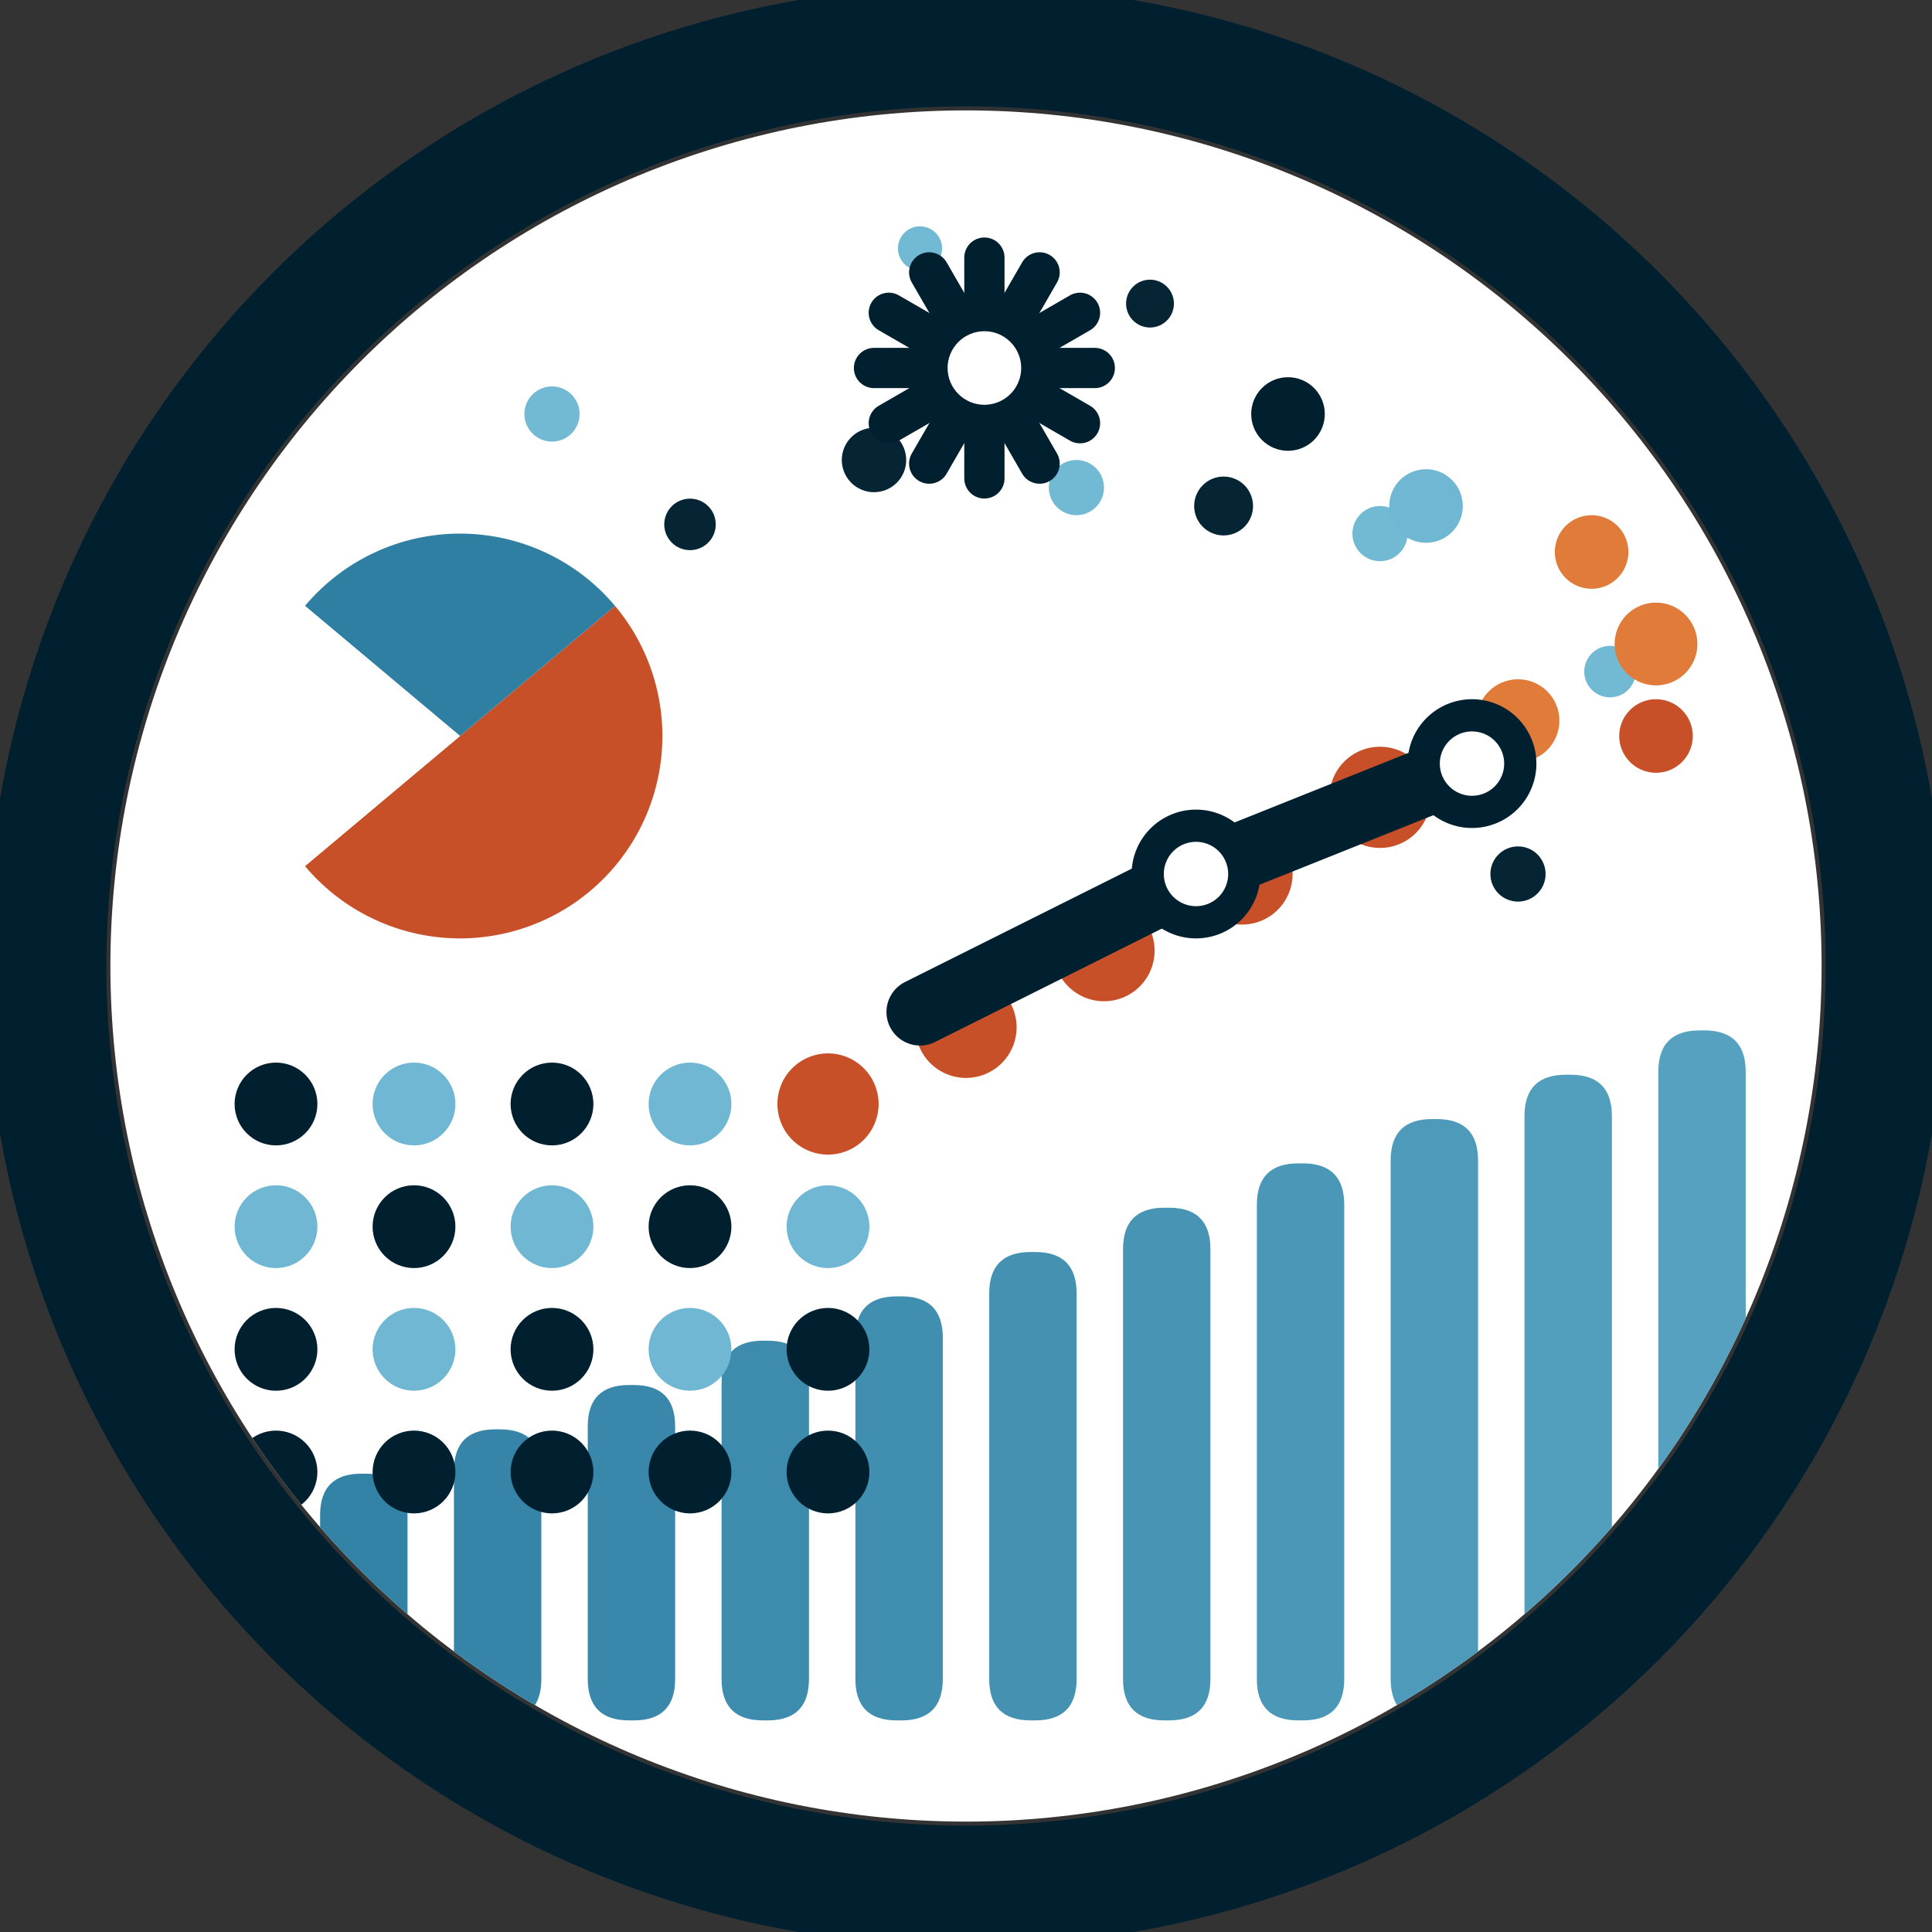 <?xml version="1.0" encoding="utf-8" standalone="no"?>
<!DOCTYPE svg PUBLIC "-//W3C//DTD SVG 1.1//EN"
  "http://www.w3.org/Graphics/SVG/1.1/DTD/svg11.dtd">
<svg xmlns:xlink="http://www.w3.org/1999/xlink" width="288pt" height="288pt" viewBox="0 0 288 288" xmlns="http://www.w3.org/2000/svg" version="1.1">
 <rect x="0" y="0" width="288" height="288" fill="#333333" stroke="none"/>
 <defs>
  <style type="text/css">*{stroke-linejoin: round; stroke-linecap: butt}</style>
 </defs>
 <g id="figure_1">
  <g id="patch_1">
   <path d="M 0 288 
L 288 288 
L 288 0 
L 0 0 
L 0 288 
z
" style="fill: none"/>
  </g>
  <g id="axes_1">
   <g id="patch_2">
    <path d="M 144 271.543 
C 177.825 271.543 210.269 258.104 234.186 234.186 
C 258.104 210.269 271.543 177.825 271.543 144 
C 271.543 110.175 258.104 77.731 234.186 53.814 
C 210.269 29.896 177.825 16.457 144 16.457 
C 110.175 16.457 77.731 29.896 53.814 53.814 
C 29.896 77.731 16.457 110.175 16.457 144 
C 16.457 177.825 29.896 210.269 53.814 234.186 
C 77.731 258.104 110.175 271.543 144 271.543 
z
" clip-path="url(#p65bf4a1a54)" style="fill: #ffffff"/>
   </g>
   <g id="patch_3">
    <path d="M 33.943 256.457 
L 34.629 256.457 
Q 40.8 256.457 40.8 250.286 
L 40.8 232.457 
Q 40.8 226.286 34.629 226.286 
L 33.943 226.286 
Q 27.771 226.286 27.771 232.457 
L 27.771 250.286 
Q 27.771 256.457 33.943 256.457 
z
" clip-path="url(#p8ab52bdf33)" style="fill: #2f7fa3"/>
   </g>
   <g id="patch_4">
    <path d="M 53.891 256.457 
L 54.577 256.457 
Q 60.748 256.457 60.748 250.286 
L 60.748 225.849 
Q 60.748 219.678 54.577 219.678 
L 53.891 219.678 
Q 47.719 219.678 47.719 225.849 
L 47.719 250.286 
Q 47.719 256.457 53.891 256.457 
z
" clip-path="url(#p8ab52bdf33)" style="fill: #3282a6"/>
   </g>
   <g id="patch_5">
    <path d="M 73.839 256.457 
L 74.525 256.457 
Q 80.696 256.457 80.696 250.286 
L 80.696 219.242 
Q 80.696 213.07 74.525 213.07 
L 73.839 213.07 
Q 67.668 213.07 67.668 219.242 
L 67.668 250.286 
Q 67.668 256.457 73.839 256.457 
z
" clip-path="url(#p8ab52bdf33)" style="fill: #3685a8"/>
   </g>
   <g id="patch_6">
    <path d="M 93.787 256.457 
L 94.473 256.457 
Q 100.644 256.457 100.644 250.286 
L 100.644 212.634 
Q 100.644 206.462 94.473 206.462 
L 93.787 206.462 
Q 87.616 206.462 87.616 212.634 
L 87.616 250.286 
Q 87.616 256.457 93.787 256.457 
z
" clip-path="url(#p8ab52bdf33)" style="fill: #3988ab"/>
   </g>
   <g id="patch_7">
    <path d="M 113.735 256.457 
L 114.421 256.457 
Q 120.592 256.457 120.592 250.286 
L 120.592 206.026 
Q 120.592 199.855 114.421 199.855 
L 113.735 199.855 
Q 107.564 199.855 107.564 206.026 
L 107.564 250.286 
Q 107.564 256.457 113.735 256.457 
z
" clip-path="url(#p8ab52bdf33)" style="fill: #3d8bad"/>
   </g>
   <g id="patch_8">
    <path d="M 133.683 256.457 
L 134.369 256.457 
Q 140.54 256.457 140.54 250.286 
L 140.54 199.418 
Q 140.54 193.247 134.369 193.247 
L 133.683 193.247 
Q 127.512 193.247 127.512 199.418 
L 127.512 250.286 
Q 127.512 256.457 133.683 256.457 
z
" clip-path="url(#p8ab52bdf33)" style="fill: #408eb0"/>
   </g>
   <g id="patch_9">
    <path d="M 153.631 256.457 
L 154.317 256.457 
Q 160.488 256.457 160.488 250.286 
L 160.488 192.81 
Q 160.488 186.639 154.317 186.639 
L 153.631 186.639 
Q 147.46 186.639 147.46 192.81 
L 147.46 250.286 
Q 147.46 256.457 153.631 256.457 
z
" clip-path="url(#p8ab52bdf33)" style="fill: #4491b2"/>
   </g>
   <g id="patch_10">
    <path d="M 173.579 256.457 
L 174.265 256.457 
Q 180.436 256.457 180.436 250.286 
L 180.436 186.203 
Q 180.436 180.031 174.265 180.031 
L 173.579 180.031 
Q 167.408 180.031 167.408 186.203 
L 167.408 250.286 
Q 167.408 256.457 173.579 256.457 
z
" clip-path="url(#p8ab52bdf33)" style="fill: #4794b5"/>
   </g>
   <g id="patch_11">
    <path d="M 193.527 256.457 
L 194.213 256.457 
Q 200.384 256.457 200.384 250.286 
L 200.384 179.595 
Q 200.384 173.423 194.213 173.423 
L 193.527 173.423 
Q 187.356 173.423 187.356 179.595 
L 187.356 250.286 
Q 187.356 256.457 193.527 256.457 
z
" clip-path="url(#p8ab52bdf33)" style="fill: #4b97b8"/>
   </g>
   <g id="patch_12">
    <path d="M 213.475 256.457 
L 214.161 256.457 
Q 220.332 256.457 220.332 250.286 
L 220.332 172.987 
Q 220.332 166.816 214.161 166.816 
L 213.475 166.816 
Q 207.304 166.816 207.304 172.987 
L 207.304 250.286 
Q 207.304 256.457 213.475 256.457 
z
" clip-path="url(#p8ab52bdf33)" style="fill: #4e9aba"/>
   </g>
   <g id="patch_13">
    <path d="M 233.423 256.457 
L 234.109 256.457 
Q 240.281 256.457 240.281 250.286 
L 240.281 166.379 
Q 240.281 160.208 234.109 160.208 
L 233.423 160.208 
Q 227.252 160.208 227.252 166.379 
L 227.252 250.286 
Q 227.252 256.457 233.423 256.457 
z
" clip-path="url(#p8ab52bdf33)" style="fill: #529ebd"/>
   </g>
   <g id="patch_14">
    <path d="M 253.371 256.457 
L 254.057 256.457 
Q 260.229 256.457 260.229 250.286 
L 260.229 159.771 
Q 260.229 153.6 254.057 153.6 
L 253.371 153.6 
Q 247.2 153.6 247.2 159.771 
L 247.2 250.286 
Q 247.2 256.457 253.371 256.457 
z
" clip-path="url(#p8ab52bdf33)" style="fill: #55a1bf"/>
   </g>
   <g id="patch_15">
    <path d="M 130.286 73.371 
C 131.559 73.371 132.78 72.866 133.68 71.966 
C 134.58 71.065 135.086 69.844 135.086 68.571 
C 135.086 67.298 134.58 66.077 133.68 65.177 
C 132.78 64.277 131.559 63.771 130.286 63.771 
C 129.013 63.771 127.792 64.277 126.892 65.177 
C 125.991 66.077 125.486 67.298 125.486 68.571 
C 125.486 69.844 125.991 71.065 126.892 71.966 
C 127.792 72.866 129.013 73.371 130.286 73.371 
z
" clip-path="url(#p8ab52bdf33)" style="fill: #002030; opacity: 0.98"/>
   </g>
   <g id="patch_16">
    <path d="M 160.457 76.8 
C 161.548 76.8 162.595 76.366 163.366 75.595 
C 164.138 74.823 164.571 73.777 164.571 72.686 
C 164.571 71.595 164.138 70.548 163.366 69.776 
C 162.595 69.005 161.548 68.571 160.457 68.571 
C 159.366 68.571 158.319 69.005 157.548 69.776 
C 156.776 70.548 156.343 71.595 156.343 72.686 
C 156.343 73.777 156.776 74.823 157.548 75.595 
C 158.319 76.366 159.366 76.8 160.457 76.8 
z
" clip-path="url(#p8ab52bdf33)" style="fill: #6fb7d2; opacity: 0.98"/>
   </g>
   <g id="patch_17">
    <path d="M 182.4 79.817 
C 183.564 79.817 184.68 79.355 185.503 78.532 
C 186.326 77.709 186.789 76.592 186.789 75.429 
C 186.789 74.265 186.326 73.148 185.503 72.325 
C 184.68 71.502 183.564 71.04 182.4 71.04 
C 181.236 71.04 180.12 71.502 179.297 72.325 
C 178.474 73.148 178.011 74.265 178.011 75.429 
C 178.011 76.592 178.474 77.709 179.297 78.532 
C 180.12 79.355 181.236 79.817 182.4 79.817 
z
" clip-path="url(#p8ab52bdf33)" style="fill: #002030; opacity: 0.98"/>
   </g>
   <g id="patch_18">
    <path d="M 205.714 83.657 
C 206.805 83.657 207.852 83.224 208.624 82.452 
C 209.395 81.681 209.829 80.634 209.829 79.543 
C 209.829 78.452 209.395 77.405 208.624 76.634 
C 207.852 75.862 206.805 75.429 205.714 75.429 
C 204.623 75.429 203.577 75.862 202.805 76.634 
C 202.034 77.405 201.6 78.452 201.6 79.543 
C 201.6 80.634 202.034 81.681 202.805 82.452 
C 203.577 83.224 204.623 83.657 205.714 83.657 
z
" clip-path="url(#p8ab52bdf33)" style="fill: #6fb7d2; opacity: 0.98"/>
   </g>
   <g id="patch_19">
    <path d="M 102.857 82.011 
C 103.876 82.011 104.852 81.607 105.572 80.887 
C 106.293 80.167 106.697 79.19 106.697 78.171 
C 106.697 77.153 106.293 76.176 105.572 75.456 
C 104.852 74.736 103.876 74.331 102.857 74.331 
C 101.839 74.331 100.862 74.736 100.142 75.456 
C 99.422 76.176 99.017 77.153 99.017 78.171 
C 99.017 79.19 99.422 80.167 100.142 80.887 
C 100.862 81.607 101.839 82.011 102.857 82.011 
z
" clip-path="url(#p8ab52bdf33)" style="fill: #002030; opacity: 0.98"/>
   </g>
   <g id="patch_20">
    <path d="M 82.286 65.829 
C 83.377 65.829 84.423 65.395 85.195 64.624 
C 85.966 63.852 86.4 62.805 86.4 61.714 
C 86.4 60.623 85.966 59.577 85.195 58.805 
C 84.423 58.034 83.377 57.6 82.286 57.6 
C 81.195 57.6 80.148 58.034 79.376 58.805 
C 78.605 59.577 78.171 60.623 78.171 61.714 
C 78.171 62.805 78.605 63.852 79.376 64.624 
C 80.148 65.395 81.195 65.829 82.286 65.829 
z
" clip-path="url(#p8ab52bdf33)" style="fill: #6fb7d2; opacity: 0.98"/>
   </g>
   <g id="patch_21">
    <path d="M 226.286 134.4 
C 227.377 134.4 228.423 133.966 229.195 133.195 
C 229.966 132.423 230.4 131.377 230.4 130.286 
C 230.4 129.195 229.966 128.148 229.195 127.376 
C 228.423 126.605 227.377 126.171 226.286 126.171 
C 225.195 126.171 224.148 126.605 223.376 127.376 
C 222.605 128.148 222.171 129.195 222.171 130.286 
C 222.171 131.377 222.605 132.423 223.376 133.195 
C 224.148 133.966 225.195 134.4 226.286 134.4 
z
" clip-path="url(#p8ab52bdf33)" style="fill: #002030; opacity: 0.98"/>
   </g>
   <g id="patch_22">
    <path d="M 240 103.954 
C 241.018 103.954 241.995 103.55 242.715 102.83 
C 243.435 102.109 243.84 101.133 243.84 100.114 
C 243.84 99.096 243.435 98.119 242.715 97.399 
C 241.995 96.679 241.018 96.274 240 96.274 
C 238.982 96.274 238.005 96.679 237.285 97.399 
C 236.565 98.119 236.16 99.096 236.16 100.114 
C 236.16 101.133 236.565 102.109 237.285 102.83 
C 238.005 103.55 238.982 103.954 240 103.954 
z
" clip-path="url(#p8ab52bdf33)" style="fill: #6fb7d2; opacity: 0.98"/>
   </g>
   <g id="patch_23">
    <path d="M 171.429 48.823 
C 172.374 48.823 173.281 48.447 173.95 47.778 
C 174.619 47.11 174.994 46.203 174.994 45.257 
C 174.994 44.312 174.619 43.404 173.95 42.736 
C 173.281 42.067 172.374 41.691 171.429 41.691 
C 170.483 41.691 169.576 42.067 168.907 42.736 
C 168.239 43.404 167.863 44.312 167.863 45.257 
C 167.863 46.203 168.239 47.11 168.907 47.778 
C 169.576 48.447 170.483 48.823 171.429 48.823 
z
" clip-path="url(#p8ab52bdf33)" style="fill: #002030; opacity: 0.98"/>
   </g>
   <g id="patch_24">
    <path d="M 137.143 40.32 
C 138.016 40.32 138.853 39.973 139.47 39.356 
C 140.087 38.739 140.434 37.901 140.434 37.029 
C 140.434 36.156 140.087 35.318 139.47 34.701 
C 138.853 34.084 138.016 33.737 137.143 33.737 
C 136.27 33.737 135.433 34.084 134.815 34.701 
C 134.198 35.318 133.851 36.156 133.851 37.029 
C 133.851 37.901 134.198 38.739 134.815 39.356 
C 135.433 39.973 136.27 40.32 137.143 40.32 
z
" clip-path="url(#p8ab52bdf33)" style="fill: #6fb7d2; opacity: 0.98"/>
   </g>
   <g id="patch_25">
    <path d="M 41.143 170.743 
C 42.78 170.743 44.349 170.093 45.507 168.935 
C 46.664 167.778 47.314 166.208 47.314 164.571 
C 47.314 162.935 46.664 161.365 45.507 160.208 
C 44.349 159.05 42.78 158.4 41.143 158.4 
C 39.506 158.4 37.936 159.05 36.779 160.208 
C 35.622 161.365 34.971 162.935 34.971 164.571 
C 34.971 166.208 35.622 167.778 36.779 168.935 
C 37.936 170.093 39.506 170.743 41.143 170.743 
z
" clip-path="url(#p8ab52bdf33)" style="fill: #002030"/>
   </g>
   <g id="patch_26">
    <path d="M 41.143 189.029 
C 42.78 189.029 44.349 188.378 45.507 187.221 
C 46.664 186.064 47.314 184.494 47.314 182.857 
C 47.314 181.22 46.664 179.651 45.507 178.493 
C 44.349 177.336 42.78 176.686 41.143 176.686 
C 39.506 176.686 37.936 177.336 36.779 178.493 
C 35.622 179.651 34.971 181.22 34.971 182.857 
C 34.971 184.494 35.622 186.064 36.779 187.221 
C 37.936 188.378 39.506 189.029 41.143 189.029 
z
" clip-path="url(#p8ab52bdf33)" style="fill: #6fb7d2"/>
   </g>
   <g id="patch_27">
    <path d="M 41.143 207.314 
C 42.78 207.314 44.349 206.664 45.507 205.507 
C 46.664 204.349 47.314 202.78 47.314 201.143 
C 47.314 199.506 46.664 197.936 45.507 196.779 
C 44.349 195.622 42.78 194.971 41.143 194.971 
C 39.506 194.971 37.936 195.622 36.779 196.779 
C 35.622 197.936 34.971 199.506 34.971 201.143 
C 34.971 202.78 35.622 204.349 36.779 205.507 
C 37.936 206.664 39.506 207.314 41.143 207.314 
z
" clip-path="url(#p8ab52bdf33)" style="fill: #002030"/>
   </g>
   <g id="patch_28">
    <path d="M 41.143 225.6 
C 42.78 225.6 44.349 224.95 45.507 223.792 
C 46.664 222.635 47.314 221.065 47.314 219.429 
C 47.314 217.792 46.664 216.222 45.507 215.065 
C 44.349 213.907 42.78 213.257 41.143 213.257 
C 39.506 213.257 37.936 213.907 36.779 215.065 
C 35.622 216.222 34.971 217.792 34.971 219.429 
C 34.971 221.065 35.622 222.635 36.779 223.792 
C 37.936 224.95 39.506 225.6 41.143 225.6 
z
" clip-path="url(#p8ab52bdf33)" style="fill: #002030"/>
   </g>
   <g id="patch_29">
    <path d="M 61.714 170.743 
C 63.351 170.743 64.921 170.093 66.078 168.935 
C 67.235 167.778 67.886 166.208 67.886 164.571 
C 67.886 162.935 67.235 161.365 66.078 160.208 
C 64.921 159.05 63.351 158.4 61.714 158.4 
C 60.078 158.4 58.508 159.05 57.35 160.208 
C 56.193 161.365 55.543 162.935 55.543 164.571 
C 55.543 166.208 56.193 167.778 57.35 168.935 
C 58.508 170.093 60.078 170.743 61.714 170.743 
z
" clip-path="url(#p8ab52bdf33)" style="fill: #6fb7d2"/>
   </g>
   <g id="patch_30">
    <path d="M 61.714 189.029 
C 63.351 189.029 64.921 188.378 66.078 187.221 
C 67.235 186.064 67.886 184.494 67.886 182.857 
C 67.886 181.22 67.235 179.651 66.078 178.493 
C 64.921 177.336 63.351 176.686 61.714 176.686 
C 60.078 176.686 58.508 177.336 57.35 178.493 
C 56.193 179.651 55.543 181.22 55.543 182.857 
C 55.543 184.494 56.193 186.064 57.35 187.221 
C 58.508 188.378 60.078 189.029 61.714 189.029 
z
" clip-path="url(#p8ab52bdf33)" style="fill: #002030"/>
   </g>
   <g id="patch_31">
    <path d="M 61.714 207.314 
C 63.351 207.314 64.921 206.664 66.078 205.507 
C 67.235 204.349 67.886 202.78 67.886 201.143 
C 67.886 199.506 67.235 197.936 66.078 196.779 
C 64.921 195.622 63.351 194.971 61.714 194.971 
C 60.078 194.971 58.508 195.622 57.35 196.779 
C 56.193 197.936 55.543 199.506 55.543 201.143 
C 55.543 202.78 56.193 204.349 57.35 205.507 
C 58.508 206.664 60.078 207.314 61.714 207.314 
z
" clip-path="url(#p8ab52bdf33)" style="fill: #6fb7d2"/>
   </g>
   <g id="patch_32">
    <path d="M 61.714 225.6 
C 63.351 225.6 64.921 224.95 66.078 223.792 
C 67.235 222.635 67.886 221.065 67.886 219.429 
C 67.886 217.792 67.235 216.222 66.078 215.065 
C 64.921 213.907 63.351 213.257 61.714 213.257 
C 60.078 213.257 58.508 213.907 57.35 215.065 
C 56.193 216.222 55.543 217.792 55.543 219.429 
C 55.543 221.065 56.193 222.635 57.35 223.792 
C 58.508 224.95 60.078 225.6 61.714 225.6 
z
" clip-path="url(#p8ab52bdf33)" style="fill: #002030"/>
   </g>
   <g id="patch_33">
    <path d="M 82.286 170.743 
C 83.922 170.743 85.492 170.093 86.65 168.935 
C 87.807 167.778 88.457 166.208 88.457 164.571 
C 88.457 162.935 87.807 161.365 86.65 160.208 
C 85.492 159.05 83.922 158.4 82.286 158.4 
C 80.649 158.4 79.079 159.05 77.922 160.208 
C 76.765 161.365 76.114 162.935 76.114 164.571 
C 76.114 166.208 76.765 167.778 77.922 168.935 
C 79.079 170.093 80.649 170.743 82.286 170.743 
z
" clip-path="url(#p8ab52bdf33)" style="fill: #002030"/>
   </g>
   <g id="patch_34">
    <path d="M 82.286 189.029 
C 83.922 189.029 85.492 188.378 86.65 187.221 
C 87.807 186.064 88.457 184.494 88.457 182.857 
C 88.457 181.22 87.807 179.651 86.65 178.493 
C 85.492 177.336 83.922 176.686 82.286 176.686 
C 80.649 176.686 79.079 177.336 77.922 178.493 
C 76.765 179.651 76.114 181.22 76.114 182.857 
C 76.114 184.494 76.765 186.064 77.922 187.221 
C 79.079 188.378 80.649 189.029 82.286 189.029 
z
" clip-path="url(#p8ab52bdf33)" style="fill: #6fb7d2"/>
   </g>
   <g id="patch_35">
    <path d="M 82.286 207.314 
C 83.922 207.314 85.492 206.664 86.65 205.507 
C 87.807 204.349 88.457 202.78 88.457 201.143 
C 88.457 199.506 87.807 197.936 86.65 196.779 
C 85.492 195.622 83.922 194.971 82.286 194.971 
C 80.649 194.971 79.079 195.622 77.922 196.779 
C 76.765 197.936 76.114 199.506 76.114 201.143 
C 76.114 202.78 76.765 204.349 77.922 205.507 
C 79.079 206.664 80.649 207.314 82.286 207.314 
z
" clip-path="url(#p8ab52bdf33)" style="fill: #002030"/>
   </g>
   <g id="patch_36">
    <path d="M 82.286 225.6 
C 83.922 225.6 85.492 224.95 86.65 223.792 
C 87.807 222.635 88.457 221.065 88.457 219.429 
C 88.457 217.792 87.807 216.222 86.65 215.065 
C 85.492 213.907 83.922 213.257 82.286 213.257 
C 80.649 213.257 79.079 213.907 77.922 215.065 
C 76.765 216.222 76.114 217.792 76.114 219.429 
C 76.114 221.065 76.765 222.635 77.922 223.792 
C 79.079 224.95 80.649 225.6 82.286 225.6 
z
" clip-path="url(#p8ab52bdf33)" style="fill: #002030"/>
   </g>
   <g id="patch_37">
    <path d="M 102.857 170.743 
C 104.494 170.743 106.064 170.093 107.221 168.935 
C 108.378 167.778 109.029 166.208 109.029 164.571 
C 109.029 162.935 108.378 161.365 107.221 160.208 
C 106.064 159.05 104.494 158.4 102.857 158.4 
C 101.22 158.4 99.651 159.05 98.493 160.208 
C 97.336 161.365 96.686 162.935 96.686 164.571 
C 96.686 166.208 97.336 167.778 98.493 168.935 
C 99.651 170.093 101.22 170.743 102.857 170.743 
z
" clip-path="url(#p8ab52bdf33)" style="fill: #6fb7d2"/>
   </g>
   <g id="patch_38">
    <path d="M 102.857 189.029 
C 104.494 189.029 106.064 188.378 107.221 187.221 
C 108.378 186.064 109.029 184.494 109.029 182.857 
C 109.029 181.22 108.378 179.651 107.221 178.493 
C 106.064 177.336 104.494 176.686 102.857 176.686 
C 101.22 176.686 99.651 177.336 98.493 178.493 
C 97.336 179.651 96.686 181.22 96.686 182.857 
C 96.686 184.494 97.336 186.064 98.493 187.221 
C 99.651 188.378 101.22 189.029 102.857 189.029 
z
" clip-path="url(#p8ab52bdf33)" style="fill: #002030"/>
   </g>
   <g id="patch_39">
    <path d="M 102.857 207.314 
C 104.494 207.314 106.064 206.664 107.221 205.507 
C 108.378 204.349 109.029 202.78 109.029 201.143 
C 109.029 199.506 108.378 197.936 107.221 196.779 
C 106.064 195.622 104.494 194.971 102.857 194.971 
C 101.22 194.971 99.651 195.622 98.493 196.779 
C 97.336 197.936 96.686 199.506 96.686 201.143 
C 96.686 202.78 97.336 204.349 98.493 205.507 
C 99.651 206.664 101.22 207.314 102.857 207.314 
z
" clip-path="url(#p8ab52bdf33)" style="fill: #6fb7d2"/>
   </g>
   <g id="patch_40">
    <path d="M 102.857 225.6 
C 104.494 225.6 106.064 224.95 107.221 223.792 
C 108.378 222.635 109.029 221.065 109.029 219.429 
C 109.029 217.792 108.378 216.222 107.221 215.065 
C 106.064 213.907 104.494 213.257 102.857 213.257 
C 101.22 213.257 99.651 213.907 98.493 215.065 
C 97.336 216.222 96.686 217.792 96.686 219.429 
C 96.686 221.065 97.336 222.635 98.493 223.792 
C 99.651 224.95 101.22 225.6 102.857 225.6 
z
" clip-path="url(#p8ab52bdf33)" style="fill: #002030"/>
   </g>
   <g id="patch_41">
    <path d="M 123.429 170.743 
C 125.065 170.743 126.635 170.093 127.792 168.935 
C 128.95 167.778 129.6 166.208 129.6 164.571 
C 129.6 162.935 128.95 161.365 127.792 160.208 
C 126.635 159.05 125.065 158.4 123.429 158.4 
C 121.792 158.4 120.222 159.05 119.065 160.208 
C 117.907 161.365 117.257 162.935 117.257 164.571 
C 117.257 166.208 117.907 167.778 119.065 168.935 
C 120.222 170.093 121.792 170.743 123.429 170.743 
z
" clip-path="url(#p8ab52bdf33)" style="fill: #002030"/>
   </g>
   <g id="patch_42">
    <path d="M 123.429 189.029 
C 125.065 189.029 126.635 188.378 127.792 187.221 
C 128.95 186.064 129.6 184.494 129.6 182.857 
C 129.6 181.22 128.95 179.651 127.792 178.493 
C 126.635 177.336 125.065 176.686 123.429 176.686 
C 121.792 176.686 120.222 177.336 119.065 178.493 
C 117.907 179.651 117.257 181.22 117.257 182.857 
C 117.257 184.494 117.907 186.064 119.065 187.221 
C 120.222 188.378 121.792 189.029 123.429 189.029 
z
" clip-path="url(#p8ab52bdf33)" style="fill: #6fb7d2"/>
   </g>
   <g id="patch_43">
    <path d="M 123.429 207.314 
C 125.065 207.314 126.635 206.664 127.792 205.507 
C 128.95 204.349 129.6 202.78 129.6 201.143 
C 129.6 199.506 128.95 197.936 127.792 196.779 
C 126.635 195.622 125.065 194.971 123.429 194.971 
C 121.792 194.971 120.222 195.622 119.065 196.779 
C 117.907 197.936 117.257 199.506 117.257 201.143 
C 117.257 202.78 117.907 204.349 119.065 205.507 
C 120.222 206.664 121.792 207.314 123.429 207.314 
z
" clip-path="url(#p8ab52bdf33)" style="fill: #002030"/>
   </g>
   <g id="patch_44">
    <path d="M 123.429 225.6 
C 125.065 225.6 126.635 224.95 127.792 223.792 
C 128.95 222.635 129.6 221.065 129.6 219.429 
C 129.6 217.792 128.95 216.222 127.792 215.065 
C 126.635 213.907 125.065 213.257 123.429 213.257 
C 121.792 213.257 120.222 213.907 119.065 215.065 
C 117.907 216.222 117.257 217.792 117.257 219.429 
C 117.257 221.065 117.907 222.635 119.065 223.792 
C 120.222 224.95 121.792 225.6 123.429 225.6 
z
" clip-path="url(#p8ab52bdf33)" style="fill: #002030"/>
   </g>
   <g id="patch_45">
    <path d="M 123.429 172.114 
C 125.429 172.114 127.348 171.32 128.762 169.905 
C 130.177 168.491 130.971 166.572 130.971 164.571 
C 130.971 162.571 130.177 160.652 128.762 159.238 
C 127.348 157.823 125.429 157.029 123.429 157.029 
C 121.428 157.029 119.509 157.823 118.095 159.238 
C 116.68 160.652 115.886 162.571 115.886 164.571 
C 115.886 166.572 116.68 168.491 118.095 169.905 
C 119.509 171.32 121.428 172.114 123.429 172.114 
z
" clip-path="url(#p8ab52bdf33)" style="fill: #c85028"/>
   </g>
   <g id="patch_46">
    <path d="M 144 160.686 
C 146 160.686 147.919 159.891 149.334 158.476 
C 150.748 157.062 151.543 155.143 151.543 153.143 
C 151.543 151.142 150.748 149.224 149.334 147.809 
C 147.919 146.395 146 145.6 144 145.6 
C 142 145.6 140.081 146.395 138.666 147.809 
C 137.252 149.224 136.457 151.142 136.457 153.143 
C 136.457 155.143 137.252 157.062 138.666 158.476 
C 140.081 159.891 142 160.686 144 160.686 
z
" clip-path="url(#p8ab52bdf33)" style="fill: #c85028"/>
   </g>
   <g id="patch_47">
    <path d="M 164.571 149.257 
C 166.572 149.257 168.491 148.462 169.905 147.048 
C 171.32 145.633 172.114 143.715 172.114 141.714 
C 172.114 139.714 171.32 137.795 169.905 136.381 
C 168.491 134.966 166.572 134.171 164.571 134.171 
C 162.571 134.171 160.652 134.966 159.238 136.381 
C 157.823 137.795 157.029 139.714 157.029 141.714 
C 157.029 143.715 157.823 145.633 159.238 147.048 
C 160.652 148.462 162.571 149.257 164.571 149.257 
z
" clip-path="url(#p8ab52bdf33)" style="fill: #c85028"/>
   </g>
   <g id="patch_48">
    <path d="M 185.143 137.829 
C 187.143 137.829 189.062 137.034 190.476 135.619 
C 191.891 134.205 192.686 132.286 192.686 130.286 
C 192.686 128.285 191.891 126.367 190.476 124.952 
C 189.062 123.538 187.143 122.743 185.143 122.743 
C 183.142 122.743 181.224 123.538 179.809 124.952 
C 178.395 126.367 177.6 128.285 177.6 130.286 
C 177.6 132.286 178.395 134.205 179.809 135.619 
C 181.224 137.034 183.142 137.829 185.143 137.829 
z
" clip-path="url(#p8ab52bdf33)" style="fill: #c85028"/>
   </g>
   <g id="patch_49">
    <path d="M 205.714 126.4 
C 207.715 126.4 209.633 125.605 211.048 124.191 
C 212.462 122.776 213.257 120.858 213.257 118.857 
C 213.257 116.857 212.462 114.938 211.048 113.524 
C 209.633 112.109 207.715 111.314 205.714 111.314 
C 203.714 111.314 201.795 112.109 200.381 113.524 
C 198.966 114.938 198.171 116.857 198.171 118.857 
C 198.171 120.858 198.966 122.776 200.381 124.191 
C 201.795 125.605 203.714 126.4 205.714 126.4 
z
" clip-path="url(#p8ab52bdf33)" style="fill: #c85028"/>
   </g>
   <g id="patch_50">
    <path d="M 226.286 113.6 
C 227.922 113.6 229.492 112.95 230.65 111.792 
C 231.807 110.635 232.457 109.065 232.457 107.429 
C 232.457 105.792 231.807 104.222 230.65 103.065 
C 229.492 101.907 227.922 101.257 226.286 101.257 
C 224.649 101.257 223.079 101.907 221.922 103.065 
C 220.765 104.222 220.114 105.792 220.114 107.429 
C 220.114 109.065 220.765 110.635 221.922 111.792 
C 223.079 112.95 224.649 113.6 226.286 113.6 
z
" clip-path="url(#p8ab52bdf33)" style="fill: #e07b3a"/>
   </g>
   <g id="patch_51">
    <path d="M 246.857 102.171 
C 248.494 102.171 250.064 101.521 251.221 100.364 
C 252.378 99.207 253.029 97.637 253.029 96 
C 253.029 94.363 252.378 92.793 251.221 91.636 
C 250.064 90.479 248.494 89.829 246.857 89.829 
C 245.22 89.829 243.651 90.479 242.493 91.636 
C 241.336 92.793 240.686 94.363 240.686 96 
C 240.686 97.637 241.336 99.207 242.493 100.364 
C 243.651 101.521 245.22 102.171 246.857 102.171 
z
" clip-path="url(#p8ab52bdf33)" style="fill: #e07b3a"/>
   </g>
   <g id="patch_52">
    <path d="M 45.459 129.108 
C 50.6 135.236 57.973 139.074 65.942 139.771 
C 73.91 140.468 81.838 137.969 87.965 132.827 
C 94.093 127.685 97.931 120.312 98.628 112.344 
C 99.325 104.375 96.826 96.448 91.684 90.32 
L 68.571 109.714 
z
" clip-path="url(#p8ab52bdf33)" style="fill: #c85028"/>
   </g>
   <g id="patch_53">
    <path d="M 91.684 90.32 
C 88.852 86.946 85.315 84.232 81.322 82.37 
C 77.33 80.508 72.977 79.543 68.571 79.543 
C 64.166 79.543 59.813 80.508 55.82 82.37 
C 51.828 84.232 48.291 86.946 45.459 90.32 
L 68.571 109.714 
z
" clip-path="url(#p8ab52bdf33)" style="fill: #2f7fa3"/>
   </g>
   <g id="patch_54">
    <path d="M 45.459 90.32 
C 40.9 95.753 38.4 102.623 38.4 109.714 
C 38.4 116.806 40.9 123.676 45.459 129.108 
L 68.571 109.714 
z
" clip-path="url(#p8ab52bdf33)" style="fill: #ffffff"/>
   </g>
   <g id="line2d_1">
    <path d="M 137.143 150.857 
L 178.286 130.286 
L 219.429 113.829 
" clip-path="url(#p8ab52bdf33)" style="fill: none; stroke: #002030; stroke-width: 10; stroke-linecap: round"/>
   </g>
   <g id="line2d_2">
    <path d="M 130.286 54.857 
L 163.2 54.857 
" clip-path="url(#p8ab52bdf33)" style="fill: none; stroke: #002030; stroke-width: 6; stroke-linecap: round"/>
   </g>
   <g id="line2d_3">
    <path d="M 132.491 63.086 
L 160.995 46.629 
" clip-path="url(#p8ab52bdf33)" style="fill: none; stroke: #002030; stroke-width: 6; stroke-linecap: round"/>
   </g>
   <g id="line2d_4">
    <path d="M 138.514 69.109 
L 154.971 40.605 
" clip-path="url(#p8ab52bdf33)" style="fill: none; stroke: #002030; stroke-width: 6; stroke-linecap: round"/>
   </g>
   <g id="line2d_5">
    <path d="M 146.743 71.314 
L 146.743 38.4 
" clip-path="url(#p8ab52bdf33)" style="fill: none; stroke: #002030; stroke-width: 6; stroke-linecap: round"/>
   </g>
   <g id="line2d_6">
    <path d="M 154.971 69.109 
L 138.514 40.605 
" clip-path="url(#p8ab52bdf33)" style="fill: none; stroke: #002030; stroke-width: 6; stroke-linecap: round"/>
   </g>
   <g id="line2d_7">
    <path d="M 160.995 63.086 
L 132.491 46.629 
" clip-path="url(#p8ab52bdf33)" style="fill: none; stroke: #002030; stroke-width: 6; stroke-linecap: round"/>
   </g>
   <g id="patch_55">
    <path d="M 246.857 115.2 
C 248.312 115.2 249.707 114.622 250.736 113.593 
C 251.765 112.565 252.343 111.169 252.343 109.714 
C 252.343 108.259 251.765 106.864 250.736 105.835 
C 249.707 104.807 248.312 104.229 246.857 104.229 
C 245.402 104.229 244.007 104.807 242.978 105.835 
C 241.949 106.864 241.371 108.259 241.371 109.714 
C 241.371 111.169 241.949 112.565 242.978 113.593 
C 244.007 114.622 245.402 115.2 246.857 115.2 
z
" clip-path="url(#p8ab52bdf33)" style="fill: #c85028"/>
   </g>
   <g id="patch_56">
    <path d="M 237.257 87.771 
C 238.712 87.771 240.107 87.193 241.136 86.165 
C 242.165 85.136 242.743 83.741 242.743 82.286 
C 242.743 80.831 242.165 79.435 241.136 78.407 
C 240.107 77.378 238.712 76.8 237.257 76.8 
C 235.802 76.8 234.407 77.378 233.378 78.407 
C 232.349 79.435 231.771 80.831 231.771 82.286 
C 231.771 83.741 232.349 85.136 233.378 86.165 
C 234.407 87.193 235.802 87.771 237.257 87.771 
z
" clip-path="url(#p8ab52bdf33)" style="fill: #e07b3a"/>
   </g>
   <g id="patch_57">
    <path d="M 212.571 80.914 
C 214.026 80.914 215.422 80.336 216.45 79.308 
C 217.479 78.279 218.057 76.883 218.057 75.429 
C 218.057 73.974 217.479 72.578 216.45 71.55 
C 215.422 70.521 214.026 69.943 212.571 69.943 
C 211.117 69.943 209.721 70.521 208.692 71.55 
C 207.664 72.578 207.086 73.974 207.086 75.429 
C 207.086 76.883 207.664 78.279 208.692 79.308 
C 209.721 80.336 211.117 80.914 212.571 80.914 
z
" clip-path="url(#p8ab52bdf33)" style="fill: #6fb7d2"/>
   </g>
   <g id="patch_58">
    <path d="M 192 67.2 
C 193.455 67.2 194.85 66.622 195.879 65.593 
C 196.908 64.565 197.486 63.169 197.486 61.714 
C 197.486 60.259 196.908 58.864 195.879 57.835 
C 194.85 56.807 193.455 56.229 192 56.229 
C 190.545 56.229 189.15 56.807 188.121 57.835 
C 187.092 58.864 186.514 60.259 186.514 61.714 
C 186.514 63.169 187.092 64.565 188.121 65.593 
C 189.15 66.622 190.545 67.2 192 67.2 
z
" clip-path="url(#p8ab52bdf33)" style="fill: #002030"/>
   </g>
   <g id="patch_59">
    <path d="M 178.286 139.886 
C 180.832 139.886 183.274 138.874 185.074 137.074 
C 186.874 135.274 187.886 132.832 187.886 130.286 
C 187.886 127.74 186.874 125.298 185.074 123.497 
C 183.274 121.697 180.832 120.686 178.286 120.686 
C 175.74 120.686 173.298 121.697 171.497 123.497 
C 169.697 125.298 168.686 127.74 168.686 130.286 
C 168.686 132.832 169.697 135.274 171.497 137.074 
C 173.298 138.874 175.74 139.886 178.286 139.886 
z
" clip-path="url(#p8ab52bdf33)" style="fill: #002030"/>
   </g>
   <g id="patch_60">
    <path d="M 219.429 123.429 
C 221.975 123.429 224.417 122.417 226.217 120.617 
C 228.017 118.817 229.029 116.375 229.029 113.829 
C 229.029 111.283 228.017 108.841 226.217 107.04 
C 224.417 105.24 221.975 104.229 219.429 104.229 
C 216.883 104.229 214.441 105.24 212.64 107.04 
C 210.84 108.841 209.829 111.283 209.829 113.829 
C 209.829 116.375 210.84 118.817 212.64 120.617 
C 214.441 122.417 216.883 123.429 219.429 123.429 
z
" clip-path="url(#p8ab52bdf33)" style="fill: #002030"/>
   </g>
   <g id="patch_61">
    <path d="M 146.743 60.343 
C 148.198 60.343 149.593 59.765 150.622 58.736 
C 151.651 57.707 152.229 56.312 152.229 54.857 
C 152.229 53.402 151.651 52.007 150.622 50.978 
C 149.593 49.949 148.198 49.371 146.743 49.371 
C 145.288 49.371 143.893 49.949 142.864 50.978 
C 141.835 52.007 141.257 53.402 141.257 54.857 
C 141.257 56.312 141.835 57.707 142.864 58.736 
C 143.893 59.765 145.288 60.343 146.743 60.343 
z
" clip-path="url(#p8ab52bdf33)" style="fill: #ffffff"/>
   </g>
   <g id="patch_62">
    <path d="M 178.286 135.086 
C 179.559 135.086 180.78 134.58 181.68 133.68 
C 182.58 132.78 183.086 131.559 183.086 130.286 
C 183.086 129.013 182.58 127.792 181.68 126.892 
C 180.78 125.991 179.559 125.486 178.286 125.486 
C 177.013 125.486 175.792 125.991 174.892 126.892 
C 173.991 127.792 173.486 129.013 173.486 130.286 
C 173.486 131.559 173.991 132.78 174.892 133.68 
C 175.792 134.58 177.013 135.086 178.286 135.086 
z
" clip-path="url(#p8ab52bdf33)" style="fill: #ffffff"/>
   </g>
   <g id="patch_63">
    <path d="M 219.429 118.629 
C 220.702 118.629 221.923 118.123 222.823 117.223 
C 223.723 116.323 224.229 115.102 224.229 113.829 
C 224.229 112.556 223.723 111.335 222.823 110.434 
C 221.923 109.534 220.702 109.029 219.429 109.029 
C 218.156 109.029 216.935 109.534 216.034 110.434 
C 215.134 111.335 214.629 112.556 214.629 113.829 
C 214.629 115.102 215.134 116.323 216.034 117.223 
C 216.935 118.123 218.156 118.629 219.429 118.629 
z
" clip-path="url(#p8ab52bdf33)" style="fill: #ffffff"/>
   </g>
   <g id="patch_64">
    <path d="M 144 281.143 
C 180.371 281.143 215.257 266.693 240.975 240.975 
C 266.693 215.257 281.143 180.371 281.143 144 
C 281.143 107.629 266.693 72.743 240.975 47.025 
C 215.257 21.307 180.371 6.857 144 6.857 
C 107.629 6.857 72.743 21.307 47.025 47.025 
C 21.307 72.743 6.857 107.629 6.857 144 
C 6.857 180.371 21.307 215.257 47.025 240.975 
C 72.743 266.693 107.629 281.143 144 281.143 
L 144 281.143 
z
" clip-path="url(#p65bf4a1a54)" style="fill: none; stroke: #002030; stroke-width: 18; stroke-linejoin: miter"/>
   </g>
  </g>
 </g>
 <defs>
  <clipPath id="p65bf4a1a54">
   <rect x="0" y="0" width="288" height="288"/>
  </clipPath>
  <clipPath id="p8ab52bdf33">
   <path d="M 144 271.543 
C 177.825 271.543 210.269 258.104 234.186 234.186 
C 258.104 210.269 271.543 177.825 271.543 144 
C 271.543 110.175 258.104 77.731 234.186 53.814 
C 210.269 29.896 177.825 16.457 144 16.457 
C 110.175 16.457 77.731 29.896 53.814 53.814 
C 29.896 77.731 16.457 110.175 16.457 144 
C 16.457 177.825 29.896 210.269 53.814 234.186 
C 77.731 258.104 110.175 271.543 144 271.543 
z
"/>
  </clipPath>
 </defs>
</svg>
